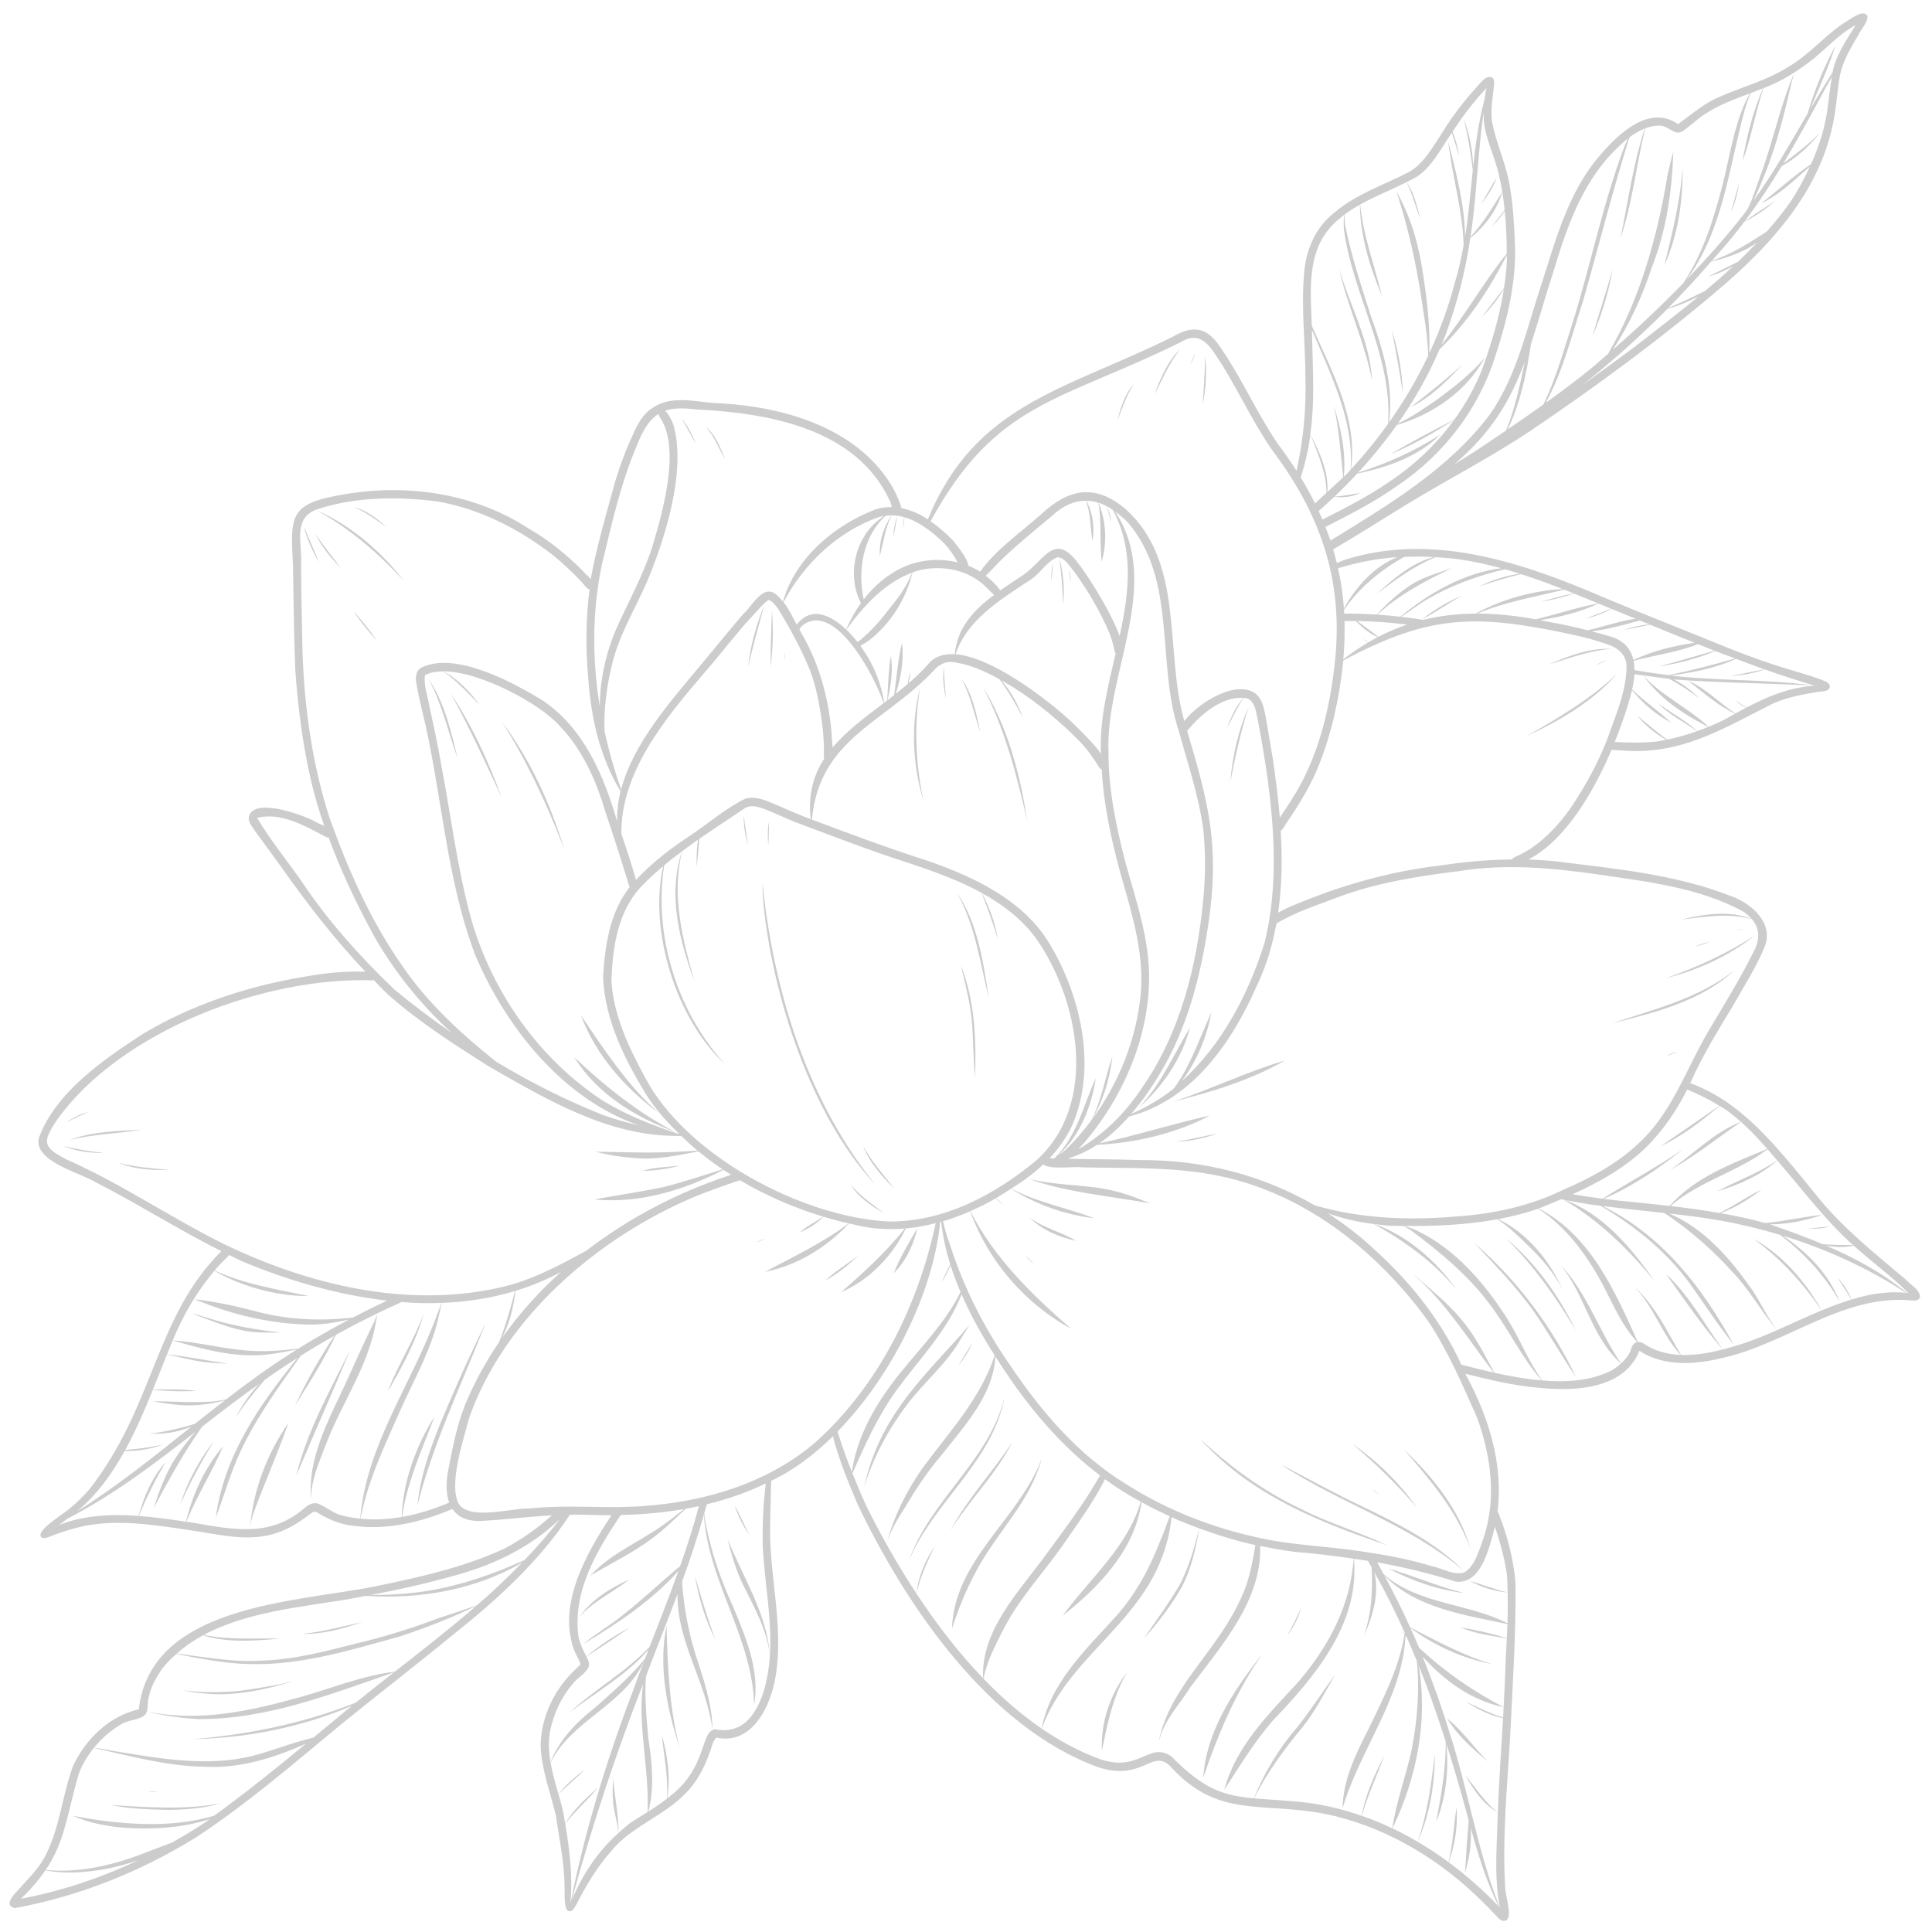 <?xml version="1.0" encoding="UTF-8"?> <!-- Creator: CorelDRAW 2019 (64-Bit) --> <svg xmlns="http://www.w3.org/2000/svg" xmlns:xlink="http://www.w3.org/1999/xlink" xmlns:xodm="http://www.corel.com/coreldraw/odm/2003" xml:space="preserve" width="176.389mm" height="176.389mm" style="shape-rendering:geometricPrecision; text-rendering:geometricPrecision; image-rendering:optimizeQuality; fill-rule:evenodd; clip-rule:evenodd" viewBox="0 0 17638880 17638880"> <defs> <style type="text/css"> <![CDATA[ .fil0 {fill:#CCCCCC;fill-rule:nonzero} ]]> </style> </defs> <g id="Слой_x0020_1">  <g id="_3163556114480"> <path class="fil0" d="M12000390 13439200c-210,130 -420,290 -680,410 3490,3700 6970,7430 10410,11170 -3230,-3870 -6460,-7720 -9730,-11580z"></path> <path class="fil0" d="M4035990 11730400c-170,0 -350,0 -520,0 -160,180 -360,380 -580,550 420,-170 750,-290 1180,-450 -50,-50 -50,-50 -80,-100z"></path> <path class="fil0" d="M17410800 11804450c-219940,-180430 -474250,-318820 -739920,-432880 33780,5710 67750,10570 101650,12830 49920,2220 103330,-1760 152230,-11410 163020,147870 342820,276320 498580,432420 -4150,-580 -8340,-500 -12540,-960zm-506680 59820c-26470,-68840 -76180,-147500 -128190,-199220 42110,66610 87880,130750 126100,199890 -90030,27520 -180100,61250 -269570,98490 -147160,-259290 -357080,-509130 -623630,-652820 245870,177240 451720,404150 622920,653170 -137890,57340 -274440,121610 -407800,180330 -84790,-110410 -146410,-248170 -225770,-365800 -196840,-282190 -437040,-564100 -759810,-699010 160460,17710 320760,37290 479910,66490 179340,31710 357420,75260 533070,128000 218430,165740 407290,369400 543790,608340 -96910,-248500 -296830,-453310 -518370,-600460 396880,121560 778750,295920 1124380,521930 -163480,-17740 -330190,9910 -497030,60670zm-1006870 407490c-54080,17130 -110500,33320 -167680,48250 -168130,-229470 -306740,-493160 -519970,-690030 164490,231310 330940,473650 518920,690330 -125050,32470 -254810,55080 -381320,50160 -125610,-212260 -237530,-454680 -425120,-620810 180640,182940 251020,435900 421210,620810 -120060,-5240 -236720,-34930 -341890,-106710 -19170,-10620 -34860,-13220 -48820,-12130 -206780,-460230 -429780,-971010 -902390,-1217470 -550,-290 -1090,-580 -1640,-880 67960,-27140 136050,-55080 203840,-83900 8300,1590 16780,2820 25130,4410 321160,187810 594170,456000 828800,742680 -207150,-297600 -467530,-610290 -817400,-740670 78660,15020 157280,30040 236520,41820 29030,4250 58270,7090 87340,10910 8140,4910 16320,9900 24450,14850 298770,179080 572880,401840 781650,683150 137400,188860 261810,387000 409020,568600 -281700,-513760 -642800,-986500 -1180510,-1256030 -5030,-2510 -10410,-5530 -15570,-8220 186720,24000 374200,43080 561590,63260 12040,7090 24250,14260 35100,21810 213240,147550 411290,319580 584830,513050 155800,160840 267390,363960 410030,535370 -111340,49040 -220460,94220 -326120,127390zm-1009910 59030c-19420,45560 -50550,83910 -86880,117050 -198930,-285140 -309540,-646580 -554570,-899630 228290,272930 280010,658790 553910,900210 -26350,23950 -55050,45470 -85500,63430 -186800,94380 -407670,110740 -635410,91440 -126990,-178070 -207530,-391260 -325960,-576930 -208160,-322470 -474370,-630710 -827550,-796080 -33260,-14980 -67910,-26260 -102560,-37330 283150,2420 569840,-9740 848480,-61340 100670,65610 187380,151110 273970,234170 126610,122410 245070,255010 323140,414250 -114440,-265210 -324100,-522610 -589730,-649710 122330,-22950 243180,-52910 361270,-93550 1180,-510 2350,-1010 3520,-1430 247510,159370 431120,406330 572200,661300 101900,188730 183580,396010 331700,556590 -30750,5740 -49920,35610 -60030,77560zm-1244070 202040c-90480,-165410 -176940,-343120 -303040,-487960 -122840,-149730 -275070,-268490 -419170,-396940 -2720,-2930 -15430,-11580 -7380,-4230 289290,255680 491940,583100 723130,887620 -101050,-22790 -199890,-47620 -294730,-71740 -184330,-402760 -462510,-752250 -790600,-1049080 -133940,-126270 -277500,-235940 -427250,-332840 135870,47780 276440,80380 420000,97700 280180,156150 549460,349490 753000,598750 -179840,-257350 -445770,-493280 -748140,-598290 51480,6130 102910,13180 154750,15620 37380,790 74880,1040 112390,1430 20680,13080 46150,25870 66910,41020 261220,195230 513300,402340 711800,665450 172880,225220 293530,488130 479530,703670 -143300,-12420 -288860,-38220 -431200,-70180zm-158060 409010c128650,352790 180080,744450 57670,1106260 -40640,105200 -70130,240710 -171230,306280 -97660,33890 -199100,-36380 -295620,-54070 -177620,-54750 -360020,-93090 -543720,-120110 -307070,-54910 -619730,-63940 -926800,-117510 -471640,-88670 -930610,-259750 -1335860,-520300 -426200,-262810 -759200,-651530 -1037290,-1062970 -240200,-344160 -432130,-716130 -559610,-1117590 -26430,-67330 -46310,-139820 -63170,-211800 84440,-24790 167040,-55920 247960,-91410 1670,4490 3780,9070 4820,13220 165120,447260 498070,831980 916830,1059740 -353900,-307500 -705180,-648420 -919300,-1074010 78860,-34740 155750,-73540 229970,-116490 21220,22320 47440,43200 72110,60870 -19260,-20890 -45430,-41450 -69810,-62220 47240,-27390 93140,-56340 138030,-86460 370,170 750,340 1080,550 191510,121230 407250,204640 630050,248720 40940,6920 86540,16690 125730,18830 -235230,-90270 -487000,-137970 -713160,-248210 -13840,-5780 -29360,-15690 -42990,-20390 14970,-9990 30660,-19170 45310,-29450 90010,-55500 172780,-120980 248830,-192930 37970,33940 147880,30920 238250,27150 48360,-1970 90810,-3950 112750,0 395590,9810 794410,-6090 1186050,65060 809850,143380 1498250,680050 1973450,1334850 184710,274470 315130,583180 449670,884390zm272840 1433550c4440,54360 5160,108860 6420,163280 -112170,-25890 -228210,-71280 -341850,-104550 101140,59280 222790,93300 341890,105170 2220,93590 1880,187220 -1640,280890 -357700,-184280 -820370,-172030 -1131470,-449740 -19550,-35480 -37880,-71690 -58060,-106760 241930,43960 481290,101520 716880,176230 9150,1090 18040,1590 26730,1590 215660,0 282240,-322880 331780,-501420 48790,141830 87260,287520 109320,435310zm-1050 580170c-133860,-40490 -282070,-76100 -419750,-96200 133140,57190 278420,74050 419580,99310 -6120,121690 -13010,243390 -16480,364820 -3020,87390 -7760,174770 -12510,262110 -276910,-142870 -541110,-325950 -771500,-542190 -25250,-60710 -52440,-120320 -79320,-180260 218380,160710 477220,279420 746200,329810 -258740,-76150 -505700,-211220 -748560,-334890 -72360,-161260 -151220,-319240 -235960,-474120 287230,298050 732100,360140 1124010,443620 -1640,42660 -3620,85330 -5710,127990zm-33810 724480c-117790,-33610 -228420,-94520 -340760,-142980 102020,63730 217920,125150 340300,149980 -16780,286350 -37090,572540 -47530,859050 -101400,-70230 -212390,-234700 -299150,-341810 71320,126960 164150,269990 299150,342220 -1980,53990 -4910,107990 -5960,161990 -8680,236910 -22440,473950 25540,708070 -880,-970 -1880,-1810 -2760,-2740 -205050,-516690 -288280,-1080750 -463130,-1610240 -69260,-229260 -151020,-455990 -241000,-679670 199550,220410 442740,400120 739920,462420 -1730,31200 -2820,62440 -4620,93710zm-496220 1322660c56750,-158730 84390,-335680 70850,-501620 -25460,166160 -34110,337400 -72710,500300 -160960,-119180 -332360,-223010 -512370,-308590 219860,-455990 327000,-981660 239160,-1486590 24870,62610 50500,124930 73780,187860 60790,165370 118590,334460 173090,504800 3520,246270 -41450,493110 -86760,734120 91380,-218940 115540,-473950 93730,-710650 50040,157540 97700,315980 141280,473790 21230,73830 41240,148200 61460,222490 -1550,52120 -8980,105400 -11700,155440 -10660,107520 -11040,215200 -22610,323140 40260,-120200 62200,-268580 54240,-407100 66940,244580 141320,486850 254010,714290 -139070,-146160 -292230,-280590 -455450,-401680zm-394710 -2079110c0,-370 0,-710 30,-1080 300,630 550,1290 850,1960 -300,-290 -600,-540 -880,-880zm-397560 1655010c50380,-189820 139350,-367320 203710,-552650 -84990,171960 -174090,357720 -205600,551980 -196450,-67870 -400040,-115150 -610210,-130930 -147150,-13170 -267050,-18910 -372550,-28550 117630,-236350 279470,-455380 449740,-659380 113310,-145990 199100,-310800 290040,-471100 -113220,154760 -221790,325410 -343610,477990 -168550,193620 -301280,414740 -398610,652270 -280140,-25800 -456370,-80620 -752880,-382740 -104870,-71460 -177820,-31130 -272030,9060 -89150,37940 -197470,76000 -370000,19440 -190170,-68030 -370600,-164770 -541710,-281760 262400,-722180 1049680,-1006590 1177420,-1869080 3300,-20480 4810,-41190 7200,-61800 81980,37420 165630,70180 250240,101230 -1770,6170 -2100,15270 -4440,21690 -37010,161710 -86430,321540 -158320,471300 -99340,179590 -225400,340940 -338090,513730 127040,-144560 252720,-305610 348570,-477020 81420,-162060 126020,-342820 152400,-521600 340,-2560 630,-5130 850,-7720 168130,61620 339250,115240 514430,153240 -20130,124760 -43380,248970 -83820,368860 -57510,162220 -149430,319530 -247410,462920 -204340,298730 -472280,581550 -547160,946010 -380,1480 1340,4380 2010,4380 250,0 380,-380 250,-1270 -170,0 -290,-160 -460,-350 0,-70 0,-110 0,-150 0,-170 -170,-340 -170,-340 42920,-179910 183990,-322470 280860,-479280 286340,-383250 655260,-791290 639690,-1293190 105500,21690 211520,41030 318060,54910 179630,13730 358010,35620 535620,61920 -1920,25540 -3270,52190 -7670,76640 -43540,397310 -248050,761490 -507310,1059230 -268100,289250 -560910,580850 -666580,973700 137640,-210800 273220,-434470 440100,-628110 381160,-397480 791180,-878420 745280,-1465480 -80,-5110 130,-10270 130,-15400 42200,6310 84440,12090 126480,19190 11700,20000 22700,40430 34180,60570 10110,210750 -710,430320 -74290,627650 83190,-173540 147880,-391350 97710,-586290 101350,180470 194100,365630 278590,554490 -430,2900 -880,5790 -1350,8690 -7550,-8230 -15060,-16870 -23360,-24460 -550,-330 -1230,340 -720,800 3770,3950 7220,8380 10660,12630 4070,5570 8510,10940 12630,16530 -47830,301660 -191170,579820 -322940,852700 -117460,231940 -239450,469900 -242670,735930 154580,-531360 550040,-1011620 574450,-1577060 3660,4910 7520,9740 11120,14600 31800,72190 62880,144600 92460,217630 27260,268650 3820,540990 -46350,805620 -52060,242460 -141380,475660 -177960,721690 -90230,-42830 -182350,-80880 -276610,-113510zm-3454920 -1252070c28410,-154590 104830,-299990 176610,-441310 145990,-291190 374450,-528320 558940,-795080 129460,-188110 269580,-378690 372820,-584880 103690,75600 212640,144230 326830,204930 -118890,411780 -465060,702120 -711980,1039440 331860,-259630 655720,-600480 719610,-1035030 3060,1590 5910,3520 8930,5110 80260,45850 163980,84660 247680,123420 -29330,79380 -58440,161050 -92040,238660 -97240,247760 -224060,482500 -404570,681180 -273930,302760 -592660,601100 -672870,1018330 -188660,-129080 -365220,-283820 -529960,-454770zm-1063100 -1562510c-47780,-101950 -91440,-206900 -133690,-312410 112680,-260590 235890,-528270 404020,-761890 207530,-282700 463590,-542330 592160,-872010 84070,193340 188150,378890 302040,556880 -126470,389300 -411190,695020 -651140,1018630 -146410,205340 -262400,436620 -330690,679710 38590,-116120 110660,-227320 177490,-333160 93340,-159330 197120,-312110 317390,-452770 210550,-269820 473790,-545900 493540,-901880 43460,67620 87670,134530 132950,199970 228280,333040 500580,641630 822340,885820 -146740,260420 -332160,501250 -507340,741460 -240890,328720 -580130,675950 -560330,1109670 -443570,-461700 -799530,-1040570 -1058740,-1558020zm-270320 -693780c497360,-509400 873400,-1269230 937460,-1913620 3020,-800 6040,-1430 9020,-2270 130,1050 210,2060 290,3150 15020,131800 43370,260340 82050,385600 -27980,55830 -55910,113430 -81050,169990 31880,-49090 59490,-105220 83690,-162310 25970,83150 57600,164440 91760,244820 -134210,275400 -358810,500420 -549810,738270 -212130,262610 -393950,565910 -442570,904150 -48110,-121070 -91580,-243770 -130840,-367780zm-200560 97070c-527190,450640 -1241470,603030 -1921520,591880 -229880,-3440 -460280,-10650 -689530,12460 -51130,-1140 -121950,9020 -198470,19170 -173370,22770 -376700,45720 -448310,-60290 -95230,-179580 43910,-587960 96020,-787390 323650,-916030 1173130,-1643430 2052230,-2014560 137430,-56850 277960,-105710 418840,-153330 241450,142630 501380,254170 761170,332750 -69550,47310 -149260,85030 -213270,142290 74960,-28400 161340,-86500 215540,-141580 77390,23320 153960,43630 230470,60710 -232860,174420 -505920,304920 -766300,442570 297390,-58070 561040,-222300 769150,-441960 57600,12760 115570,27190 172080,36300 112520,16940 225570,18700 337740,9520 -170520,213020 -374830,401630 -581710,580630 257020,-108780 470370,-332620 590270,-580930 91990,-8050 182900,-25590 272850,-48490 -162610,753630 -519610,1479500 -1097250,2000250zm-477770 2288780c-72950,209900 -194190,379190 -441140,332010 -66670,11450 -80630,91910 -102910,144500 -32930,99640 -68670,191100 -128950,279750 -55250,83310 -126560,148150 -203300,207010 31600,-187380 4200,-397730 -49240,-577020 19390,191990 60360,386440 46310,579410 -54450,41490 -110960,80710 -169730,117510 58270,-217190 33810,-449070 0,-670500 -16030,-186160 -35910,-376580 -21390,-564090 93880,-250060 193390,-499330 287650,-750400 -3230,443950 256480,783320 319660,1234120 -290,210 -340,670 170,910 40,60 120,110 200,110 -3650,-242110 -88390,-476400 -161960,-705230 -61920,-209000 -102870,-426670 -115780,-645480 74460,-203080 141710,-408350 200260,-616000 710,20560 890,41110 2730,61590 58270,584780 440810,1090440 454570,1682890 54870,-308240 -73710,-615150 -191210,-896670 -109740,-237820 -195830,-485060 -247290,-742310 -8100,-36410 -12420,-75590 -16740,-112500 7680,-27350 16520,-54370 23830,-81850 184490,-44970 364750,-106840 537880,-189990 -23790,189030 -32270,380320 -28070,570810 21660,445560 141930,902270 4450,1341420zm-1056430 1088040c-50760,31650 -102010,62950 -152280,95540 -40850,28740 -76800,63230 -113970,96330 5920,-163610 -37380,-335520 -46270,-501250 -7590,76640 -8570,163640 960,243180 10070,86660 41950,171730 44220,259040 -187390,166990 -329400,382200 -425340,613670 181140,-664940 399590,-1329090 651910,-1975090 -51680,384690 59820,779830 40770,1168580zm-704000 830690c22610,-242390 -6540,-485670 -47440,-725490 90520,-115190 208020,-216920 302540,-331830 -108690,94280 -224180,202780 -303090,328730 -5790,-33820 -11070,-67790 -17240,-101400 -12370,-54700 -27650,-109500 -43290,-164350 76840,-74050 164900,-148980 242380,-226120 -85910,63340 -174420,139010 -242560,225440 -27180,-95310 -55450,-191160 -72310,-288030 189740,-384760 678960,-529450 855440,-930270 -39680,103350 -78860,206800 -116240,310540 -233540,616540 -427260,1252370 -556760,1899750 -420,1020 -1010,1920 -1430,3030zm-186630 -1563650c31120,-160760 101600,-312990 208410,-438670 38500,-51650 112580,-88970 143080,-149420 12930,-32610 -1340,-67040 -16910,-96180 -250,-560 -450,-1080 -710,-1560 129130,-87940 274320,-177670 398910,-270630 -140150,78700 -278180,163690 -399110,270200 -30590,-57940 -59030,-117920 -73120,-182570 -54700,-407070 158270,-772210 385850,-1110740 193600,-4370 386690,-20850 576730,-53910 -89520,70520 -184410,147620 -281860,206690 -195860,125180 -412790,225600 -571690,400150 187630,-110960 394330,-210630 571390,-344940 106940,-79330 201320,-174940 298900,-265180 40010,-7170 80040,-14670 119770,-23360 -48920,184500 -107220,366520 -171000,547030 -175050,146060 -340670,303390 -519670,444550 -117170,95640 -249850,171480 -366220,268220 310060,-186300 627360,-395710 870870,-669690 -83430,232940 -174500,463670 -264150,694400 -216340,229580 -497730,385890 -729560,599250 238080,-184660 519940,-342650 719830,-573880 -10700,27650 -21220,55250 -31880,82910 -133490,163300 -298730,307280 -458400,448350 -169010,131300 -325900,294370 -404350,496440 -15680,-91460 -21010,-183780 -5110,-277460zm-232450 -1567590c-8520,3820 -17070,7890 -25250,11070 -324690,144620 -667340,256740 -1022910,290850 -118000,12290 -237190,16190 -355950,15860 238450,-44640 475800,-96240 710050,-161680 377210,-95520 735760,-258580 1017750,-532090 -100050,133020 -209880,256470 -323690,375990zm-434390 412750c-113020,38970 -232530,79500 -347980,116750 -248090,93000 -500410,172880 -758530,232690 -284970,73250 -569650,147880 -866050,155680 -257040,17330 -515790,-35110 -768350,-63970 73770,-65320 154380,-121030 240800,-167890 98990,34270 214980,45520 320830,49880 127140,2020 254360,-7970 380960,-19010 -226940,-7120 -468300,15240 -694480,-34600 391840,-209830 891020,-254590 1314300,-324780 55340,-8970 110120,-21390 165280,-31410 1220,120 2560,160 3740,330 488920,32710 995050,-55330 1421340,-302670 -131050,135870 -268810,265080 -411860,389000zm-749890 605960c-292820,34620 -572920,150700 -857250,230320 -450720,125720 -918920,231400 -1386970,135960 100230,30600 307770,59260 447030,66080 621000,6160 1210930,-226160 1789550,-426390 -117210,91540 -233580,183650 -348400,276980 -5610,2030 -11270,3950 -16900,6000 -468540,185010 -969970,285850 -1467600,326760 493430,-9660 993560,-109830 1448250,-303590 -12360,10150 -25120,19960 -37450,30210 -103830,85780 -207400,171990 -311220,257930 -15870,4460 -31850,9190 -47370,13130 -172710,42880 -336930,111590 -509290,154930 -404660,100690 -825500,28410 -1230030,-37960 -71320,-10480 -148730,-29580 -219330,-34870 70810,-87300 156740,-162590 253520,-217670 66350,-41290 158120,-32760 215820,-85720 31120,-44080 16690,-100280 29800,-150590 20340,-103240 69500,-193340 132550,-279550 37180,-45190 78020,-85420 120480,-123340 219860,41910 441310,87510 666280,91840l-1970 -180c469390,14440 925000,-127190 1372860,-250680 238820,-78990 474540,-170030 701020,-279980 -240490,207940 -492270,404350 -743380,600380zm-1649240 1315000c-405300,121880 -881320,78380 -1288690,1350 139360,62810 301370,93310 455710,107850 253660,18290 551390,4200 792510,-79200 -14890,10740 -29280,22110 -44240,32760 -97420,64620 -197950,124770 -299930,182450 -101120,38300 -202570,75710 -303320,114990 -268230,99410 -562070,163520 -849800,134650 175860,-259880 191470,-492330 299910,-871720 31310,-87700 80330,-168640 139350,-241600 332790,72640 666410,166800 1010130,171050 324350,18450 632460,-80510 926120,-209470 -273760,225950 -550570,448200 -837750,656890zm-1762710 757570c95800,-92860 166440,-177260 222210,-259060 53190,10390 110740,17100 164800,19170 232820,7100 463430,-35410 682990,-111440 -340200,161130 -699660,282010 -1070000,351330zm3908420 -3615730c-140280,58980 -284760,104200 -429990,129960 45440,-318490 184160,-619150 297510,-918780 -171490,273210 -288150,593120 -301530,919530 -125480,21940 -251200,28280 -375160,15310 68250,-361860 238700,-704290 386810,-1041650 122840,-265800 267740,-525270 329360,-814250 9010,-37840 17190,-75770 23660,-114060 227200,-8230 453260,-42710 670190,-108150 -39690,157730 -85570,315580 -145350,467490 -124980,183400 -232450,378800 -316480,586710 -67030,175480 -105550,363630 -140910,548120 -25710,117160 -31880,236850 1890,329770zm-987670 114390c-78480,-21770 -142720,-83350 -220240,-108770 -40480,-6220 -77650,14260 -108140,39010 -160630,142000 -327280,190910 -502280,196920 5140,-100140 53290,-198350 87320,-293910 89340,-225100 182640,-448440 264820,-676270 -197300,279600 -328230,626850 -352590,970180 -160570,5440 -328070,-25010 -505050,-56010 -24740,-3690 -49840,-7420 -74770,-11120 94280,-236010 234970,-454310 334910,-689650 -166430,194350 -279470,438330 -338710,689070 -141660,-21190 -285620,-41440 -429850,-52440 66800,-165610 151130,-334800 244190,-491480 -124360,137130 -198530,312810 -247280,491280 -247730,-18590 -495370,-8020 -729940,83850 28140,-17320 51250,-39100 77620,-57980 419890,-213900 796250,-501550 1170150,-792770 -59740,70180 -117420,142510 -167700,218180 -98640,146460 -159090,313120 -214350,479610 135890,-251820 275860,-510610 444930,-746700 170840,-132980 342600,-264250 518280,-388670 -84400,91380 -157820,196330 -211130,306910 74690,-120060 168720,-233450 263030,-344080 10820,-7500 21340,-15600 32190,-23070 87530,-61870 177180,-120650 267540,-178240 -348330,429530 -672620,896260 -745290,1456960 75700,-198960 135440,-414470 228420,-609900 145750,-310190 348890,-587770 546730,-866900 100390,-63220 202530,-123540 305990,-181640 -133610,204160 -255230,414750 -357590,636670 128290,-206070 267310,-422860 372060,-645240 195860,-109360 397310,-208700 602100,-300690 26440,2090 52780,5240 79290,6790 93670,5420 187820,5160 281860,1810 -12240,34560 -25170,74000 -40020,109060 -225440,620530 -646370,1189290 -700600,1860610 -59150,-6330 -117960,-15510 -175900,-31380zm-1974390 -587130c6770,170 13860,210 20060,550 109480,1800 218750,-19040 321680,-55550 -7640,-1540 -21790,4660 -31940,5590 -100440,20470 -202160,33560 -304560,40180 95380,-175130 176260,-360890 251190,-547950 49170,5960 106600,6880 157260,10200 81100,4240 162520,3270 243670,-680 -128660,-18450 -267510,-13370 -399870,-12200 42980,-107430 85130,-213860 127650,-318830 138630,24680 274610,67710 416330,74270 45200,2220 96060,8000 138460,7040 -183670,-25080 -372290,-66540 -554090,-83020 16720,-41240 33190,-83060 50350,-123420 520,-1340 1260,-2550 1790,-3930 235580,66020 473350,134900 720240,135400 139840,1930 277160,-27180 413990,-53730 -94460,59360 -187680,120810 -279300,184700 -125520,87130 -247660,179040 -368840,272420 -44170,8060 -89390,16280 -133400,19050 -176820,11580 -354240,-2940 -531270,-3400 75630,16110 161010,27860 240900,34400 138700,12170 277870,-7250 412580,-41450 -91200,70440 -181950,141460 -272090,213360 -140970,44680 -342040,86920 -417600,88680 130540,8140 266070,-11900 385840,-63470 -339620,271000 -677640,544090 -1045060,774740 182450,-153120 321250,-343950 436030,-552950zm818380 -1644090c214970,123570 472090,202530 722200,224880 44600,3070 94900,7340 136850,5030 -287950,-60190 -588860,-108930 -856710,-232730 41870,-49630 87530,-95730 133650,-141370 37440,17960 73720,38040 111690,54950 423810,177830 872170,308550 1329630,361320 -105330,49120 -209450,100590 -312430,154370 -297940,35040 -607400,20650 -900500,-60270 -178940,-46780 -360520,-85550 -544360,-106690 40280,17830 89880,34780 133550,52600 285790,104590 588830,171200 893560,178290 129330,5130 256740,-18570 382630,-45140 -157690,83440 -313200,170870 -464430,265550 -150430,16610 -306850,30450 -459730,17830 -227640,-16320 -459920,-79790 -685730,-92830 93270,-229810 221000,-446390 380130,-635790zm3164110 10400c-203500,183020 -386560,386810 -542490,609910 74410,-132100 109060,-290720 128530,-437410 143050,-43550 281740,-100720 413960,-172500zm-4512990 -1026730c-218480,-112340 -224020,-157480 -89140,-359260 582280,-818530 1902560,-1311980 2887310,-1276320 2510,30 3650,-1890 5910,-2270 43160,43540 84480,88800 129370,130800 281400,249810 601020,453860 917820,655300 530250,303300 1091920,638690 1721460,636300 12830,-90 25550,330 38940,880 47640,45640 96050,90350 147830,132930 -45390,3270 -92120,7350 -136430,8480 -264570,17240 -526550,6290 -791970,2100 114020,31460 241180,49960 361990,58180 194770,17790 386350,-24960 575970,-61290 70650,57690 143770,112800 220650,164400 -174880,54450 -349100,112270 -526510,158200 -211260,46270 -434900,76590 -645480,115990 413030,40480 815090,-83780 1179300,-269580 22900,15280 46730,29410 70100,44140 -15320,5370 -30590,10740 -45860,16150 -453100,152150 -892030,381320 -1276610,677530 -258170,141170 -518550,280060 -808010,340930 -843820,182780 -1730850,-30570 -2495910,-399490 -487350,-240670 -941640,-554200 -1440730,-774100zm2195380 -2466320c-147150,-220950 -320460,-424830 -456340,-652490 216310,-55500 441820,74930 629770,174970 7050,4030 14970,3610 22690,3100 113640,308000 254800,606300 411610,894090 187930,331780 430740,632850 712150,890130 -179760,-124840 -354560,-256350 -522030,-395120 -292770,-279820 -566570,-580760 -797850,-914680zm-41700 -2159090c-4980,-270610 -11740,-541180 -13410,-811850 12160,-191250 -82780,-428050 159900,-503150 344870,-110620 720360,-112880 1079460,-68370 389380,66530 749270,249890 1061330,491560 88060,72070 179850,157410 258880,242560 21010,16910 43750,64940 74460,69800 -33820,263160 -36330,530130 -13090,794160 24500,367400 103490,732320 296460,1048910 -22270,89700 -33100,181390 -31790,274780 -120570,-419460 -304150,-849990 -678330,-1103030 -270380,-166000 -808510,-458600 -1116920,-296930 -40360,30500 -47160,82900 -38650,129630 12000,83530 32350,165790 50980,248010 184830,745740 215030,1531250 491400,2252630 284800,663140 802500,1308000 1495340,1546860 -111540,-26850 -222280,-56680 -330480,-95190 -336770,-134150 -663390,-298680 -976120,-486650 -316560,-252750 -619650,-528870 -850750,-865260 -292100,-412170 -498790,-880410 -669110,-1354530 -158860,-487830 -231140,-1001350 -249560,-1513940zm2736530 -819950c87800,-359160 167460,-724430 313110,-1065600 58060,-148220 115950,-243110 200100,-295500 3610,11990 7970,23780 15390,34150 191000,285040 20780,870070 -73530,1184460 -87760,272580 -232110,522480 -344960,785090 -84230,212390 -132810,442610 -131840,671650 -70780,-434770 -72150,-881160 21730,-1314250zm860260 -1402050c652030,31000 1453860,170620 1761740,826250 9810,14430 15600,39430 21720,64990 -49290,-720 -99090,3900 -149380,21050 -377430,146530 -730760,442660 -844160,841100 -17620,-21850 -36360,-42880 -58730,-61000 -122330,-107940 -223080,104920 -304470,175510 -134200,154810 -260760,314470 -392810,471100 -274150,329360 -610640,708750 -721680,1129460 -61200,-173420 -112000,-351410 -151480,-532380 -8520,-203500 20690,-411320 68590,-610070 63850,-264500 206940,-499250 316430,-746590 167000,-396430 365550,-1021190 242890,-1443030 -17830,-43590 -39470,-91880 -75010,-124260 73330,-25470 164790,-28270 286350,-12130zm1897360 983390c-8050,30120 -9190,67210 -10240,98960 7130,-29160 7930,-65770 11670,-98620 138470,40270 264740,141450 364750,240120 47780,51690 87290,110210 122030,172250 -158140,-38730 -330190,-27440 -480160,36070 -153830,65870 -279220,172630 -378510,301290 -57560,-261050 -6760,-575720 198800,-761300 920,-720 1930,-1310 2850,-1980 17660,-2390 35150,-3730 52610,-3650 -72160,105760 -116420,240590 -106300,371510 30570,-122030 47650,-256400 107810,-371430 38960,380 77270,6010 114690,16780zm2521450 -1596690c203240,-127490 290870,73700 389410,220400 152830,249400 279690,520770 447020,762440 438970,583860 649850,1179680 575600,1916610 -40410,390340 -126940,781950 -311610,1130850 -57550,107090 -125430,207690 -193180,308500 -15350,-182320 -38590,-363580 -64680,-540870 -22790,-126230 -41240,-253250 -64780,-379340 -15600,-77070 -30320,-164780 -97150,-215130 -172490,-119890 -509360,78230 -645400,254720 -183450,-640570 8130,-1450290 -538890,-1937660 -278010,-234500 -518710,-183660 -771460,52140 -187730,168180 -406030,314500 -553570,521140 -34530,-21310 -70940,-39220 -108700,-54160 -2340,-68170 -115570,-198160 -143000,-234330 -58770,-60530 -127070,-120600 -200990,-171860 598010,-1092300 1170580,-1086340 2281380,-1633450zm1188690 814160c38000,-279720 19670,-556680 13760,-839170 -130,-28940 -1310,-59100 -2270,-88970 169770,407750 385310,822090 353470,1276200 -12460,13380 -24080,27520 -36750,40740 -8300,8050 -17320,15850 -25670,23900 21090,-217670 -24580,-442940 -92170,-649720 49670,210600 62090,436240 86890,654630 -47120,45140 -96160,89570 -144480,134410 12080,-180210 -69640,-364890 -152860,-518960 65930,168840 143580,343820 144460,526760 -34980,32430 -69040,65150 -104530,97200 -39190,-79280 -82350,-158400 -130550,-237560 43970,-138310 77360,-281700 90700,-419460zm206300 -1891350c31250,-32060 65110,-60240 100020,-86760 -6340,43930 -6170,92970 -1940,138190 81880,599170 444930,1155500 402510,1769440 -103910,145320 -216920,284050 -338780,415060 64300,-462330 -175520,-896020 -357620,-1309350 -12680,-322800 -48040,-685290 195810,-926580zm242940 -179430c3140,284350 91690,571400 202200,835360 -67540,-274530 -170780,-552360 -199860,-836740 136090,-75970 283970,-133910 423540,-203660 53900,105000 80540,222030 125260,331950 -26100,-108020 -60320,-244190 -125100,-332030 34310,-17160 68130,-35000 101060,-54120 126310,-88640 200390,-229430 283960,-355110 8720,-14260 19380,-27100 28310,-41190 25180,69590 43880,143750 68180,213730 -12680,-69130 -30170,-154590 -62430,-222040 91620,-142710 194860,-277080 311060,-401470 -6340,31890 -11880,64060 -16410,96370 -53690,203960 -83340,413030 -105500,623910 -3650,-148580 -33640,-305470 -86960,-440460 40060,154540 64440,312270 83810,470800 -20880,203330 -38920,407500 -70550,609070 -3570,-295910 -83440,-592000 -154250,-873650 35060,316310 132510,628120 140990,946720 -20390,115200 -44560,229600 -79660,341900 -57600,223250 -137430,439260 -233960,647330 9270,-231490 -18920,-469470 -53060,-698510 -36040,-257160 -101730,-511240 -225990,-740710 -5530,-11160 -11460,-22780 -17200,-34400 5960,31850 20730,70180 30170,104370 82760,269280 141360,539770 186800,819030 27980,189570 63300,379350 69970,571020 -100600,213480 -220950,417190 -357620,609920 42280,-325740 -52610,-662230 -165410,-967870 -86790,-271840 -177370,-544470 -234250,-824360 -5450,-34610 -6830,-69300 -7430,-104330 44560,-33610 91580,-63560 140330,-90830zm1253670 -333160c19510,71100 34780,143260 46980,215960 -89680,140450 -175140,289080 -290590,409730 5000,-35710 11630,-71110 15530,-106890 44050,-342820 55370,-690000 104840,-1031980 -1180,52240 1340,104470 12160,156100 27020,121960 77140,237310 111080,357080zm68300 382460c-38130,49410 -76730,98450 -116080,147110 42830,-38210 82810,-87380 117210,-138340 13000,128780 17790,258620 18080,388320 -215370,266560 -382710,568630 -597410,834770 14090,-34190 29820,-67620 42700,-102360 102110,-283620 179260,-576430 221960,-875120 134410,-104700 244160,-256180 292480,-418900 9100,54450 15350,109440 21060,164520zm19880 475370c-4440,78990 -13720,157570 -25670,235810 -65450,89980 -138140,176440 -203210,267340 72790,-75850 147880,-163900 202200,-257700 -39430,251200 -113680,497910 -200480,736140 -64690,162640 -150350,315300 -252330,456250 -192840,98160 -392980,202870 -581630,313950 199130,-79540 393570,-193510 578230,-309550 -159490,219230 -359050,409430 -586370,560250 -193180,133640 -403730,241630 -614270,348090 -11080,-26090 -22410,-52220 -34440,-78230 47810,-42250 95220,-85040 141490,-129130 13080,1560 28570,2110 41990,2860 66030,2430 138940,-8980 195660,-38680 -78660,10780 -156230,28570 -235090,33560 71530,-68210 140950,-138720 208360,-211180 272600,-54580 560120,-156050 757920,-355110 -231610,147840 -487050,265130 -750070,346270 126900,-137050 244820,-282080 353050,-433890 331990,-99260 640660,-310180 804810,-617260 -124010,148430 -278250,266810 -433430,382460 -115530,78750 -235160,162770 -362020,221340 149960,-212190 278760,-438340 380820,-677750 253800,-243230 456880,-548540 613940,-860530 0,21570 750,43180 540,64690zm-1493580 3636770c805350,-428980 1222580,-424700 2123250,-229600 91490,20350 186510,46530 279470,79210 96990,26850 185960,97070 183700,206570 -2270,194600 -72910,381560 -140330,563380 -88040,259250 -217920,502020 -370830,728720 -100010,141190 -217140,269890 -362330,368060 -50670,34530 -106130,59690 -162210,87130 -4790,3440 -7650,8310 -10240,13220 -220530,2340 -440940,22020 -659540,55870 -459010,52860 -902550,181520 -1328130,359510 -50630,20050 -99300,44380 -147160,70310 35230,-245620 38760,-496730 23060,-747420 26140,-17620 38600,-54200 58490,-78320 95980,-140610 185120,-286100 256430,-440640 73250,-164530 127160,-336910 170120,-511410 41770,-181820 70720,-356120 86250,-524590zm494330 -943740c-211930,85980 -377680,267670 -488010,469240 -8800,-124920 -27130,-247080 -53770,-367560 176020,-54030 357670,-88640 541780,-101680zm332790 -600c-199810,52060 -370920,198340 -521400,336910 165290,-125430 340810,-256650 537510,-335480 70810,4580 141790,8650 212020,18880 130970,18380 259620,46990 386770,81590 -342350,44050 -654960,224520 -920970,442870 -69420,-7970 -138970,-14220 -208660,-18880 194650,-181510 439390,-309590 679970,-425420 -123550,44260 -261430,80420 -375070,153840 -114560,75550 -218730,168630 -310180,271240 -99470,-6540 -199060,-9810 -298680,-8590 -600,-11370 -760,-22910 -1510,-34240 136330,-201690 333950,-363160 548620,-483600 90520,-4230 180970,-4360 271580,880zm-698170 583870c151730,2420 303460,14050 454350,32790 -88470,29840 -175980,66710 -262690,111560 -60490,-48210 -130160,-94850 -191660,-144350zm97780 196440c-75760,44480 -151020,95230 -225980,152620 10570,-119050 13920,-235080 10650,-348900 35070,-540 70150,-630 105220,-160 55660,60910 122440,114230 198880,146860 -28650,14930 -57140,31090 -85580,47740 -14560,-10570 -30160,-21100 -43420,-31170 9690,11950 24680,22790 40230,33010zm1385310 -628280c-126350,18290 -254720,57430 -368980,116080 121400,-42870 251360,-80790 380150,-112420 127940,41020 254380,87290 379760,136280 -275940,16450 -550000,90580 -794530,224400 -163770,800 -322550,18660 -477640,56930 -67910,-10740 -136000,-20020 -204210,-27900 81420,-48750 158820,-114030 242760,-160930 219150,-128560 459480,-214060 706310,-273010 45650,12840 91160,26140 136380,40570zm491450 179500c-97370,18540 -196790,49760 -294790,71860 98800,-8430 201160,-38800 298820,-70210 73790,29650 147240,59730 220490,89890 -189950,36160 -379310,97870 -568930,145480 -185250,-33690 -363080,-52270 -535410,-52470 250700,-106600 527190,-152200 792940,-218780 29030,11380 57970,22650 86880,34230zm299570 122380c14550,5870 29020,11950 43540,17910 -74590,28990 -153080,60740 -229000,87670 78450,-14520 159100,-47740 233100,-86000 72920,29660 145780,59740 218650,89780 -146910,20090 -291340,72740 -437660,104950 -112390,-28610 -225820,-53270 -340130,-73450 -32090,-6840 -63680,-12790 -95310,-18830 183950,-28110 366270,-72490 534820,-151650 23990,9900 48040,19760 71990,29620zm390800 160490c-77810,5500 -159450,27690 -234540,50140 78990,-11330 161260,-31470 242050,-47030 135530,55920 271450,110830 407450,165540 -193250,27220 -383240,73280 -559650,156930 -23400,-104240 -90700,-188650 -240950,-222970 -45860,-15350 -92920,-25970 -139490,-38550 147950,-18880 294160,-59190 438590,-99590 28860,11920 57720,23620 86540,35530zm596480 240970c-168090,45840 -335050,98580 -504070,141960 170150,-23960 350660,-72120 511080,-139370 59990,23500 120560,45270 180850,68010 -200440,58020 -403140,109950 -607560,152320 -104370,-12840 -208070,-27940 -311230,-46270 -40,-29460 -2720,-57770 -8270,-84990 191970,-51230 400170,-77980 587680,-151820 50470,20220 100940,40310 151520,60160zm453780 169510c-102650,19170 -204510,42170 -306910,62630 99680,-7500 214040,-26250 310430,-61490 152070,53360 305100,103940 460110,149050 -407840,-58530 -823230,-43680 -1233330,-83990 -28270,-2850 -56210,-7050 -84360,-10400 202580,-24960 411570,-67960 597620,-151140 85370,32160 170440,65100 256440,95340zm-163320 349370c-32760,-21860 -67860,-44260 -100630,-65650 26100,26120 61630,48240 97190,67410 -32290,16990 -64420,34440 -96350,52090 -142670,-91650 -272880,-231940 -431120,-298380 138010,106760 268230,225780 427850,300140 -32860,18170 -65530,36590 -98080,54920 -47330,23080 -95310,44840 -143930,65190 -182240,-171370 -428820,-283330 -597380,-469960 78080,11530 156190,22440 234630,30830 98130,50840 190250,112720 277960,179720 -65820,-65790 -147450,-132450 -235840,-174190 5290,550 10450,1560 15730,2110 404620,29650 812280,33720 1216890,51930 20300,290 40860,3980 59480,4740 -225430,11200 -430070,96360 -626400,199100zm-447270 214400c-107170,-93220 -239650,-168930 -357750,-251870 101570,100720 235680,171790 356210,252450 -89980,32640 -181990,58700 -275950,77370 -91080,-68050 -182820,-143390 -269700,-217980 67200,88900 162560,160790 260770,219650 -27730,5330 -55170,11920 -83230,15770 -127780,12800 -256530,11960 -385150,4200 49970,-124090 91460,-242930 122870,-346380 13100,-41330 24580,-84240 34610,-127410 97500,122500 221200,225450 359560,299020 -110580,-103520 -250070,-197750 -358220,-305180 10620,-46690 18540,-93340 21390,-138730 26390,4190 52990,6500 79330,10450 149430,210670 367060,354980 594570,471260 -32640,13600 -66080,25260 -99310,37380zm-9614200 3150350c-145740,-268220 -279690,-554070 -300660,-865640 10020,-311380 57220,-652060 290210,-883380 57180,-59510 119020,-113850 181810,-167170 -133570,594060 122910,1400550 561580,1803940 -433040,-478900 -652020,-1171000 -551850,-1812870 52440,-44090 107060,-85610 162180,-126640 -130460,386350 -25250,811310 113260,1184080 -107680,-380570 -213560,-789630 -111040,-1185770 47960,-35610 95570,-71510 144780,-105580 -13810,81000 -14520,167300 -12090,248420 9860,-82550 14860,-170470 24500,-256850 139980,-96400 282990,-188910 422390,-283840 53160,-26600 113730,-6960 166460,11040 94390,34730 184040,80710 277420,117790 281860,105090 562540,213990 847010,311520 287400,94890 592920,189440 862400,337570 54040,135540 106050,280650 149050,423540 -23370,-144320 -75130,-291770 -146610,-422280 190160,104790 362730,235630 495930,415600 394870,563810 569890,1507100 7500,2021070 -379140,316290 -848980,569170 -1356770,562620 -792440,-40560 -1857010,-606630 -2227460,-1327170zm1509480 -3711470c66900,173050 96190,357540 119340,540770 6010,66240 11880,142090 10790,210420 -710,18470 -3440,42880 2690,61470 -97420,149420 -148800,326650 -123670,552510 -107990,-39890 -213450,-86160 -318650,-132640 -86630,-36000 -182160,-80710 -277420,-54570 -185500,90510 -344370,232650 -517330,346420 -167380,110190 -328840,233700 -466190,379980 -5490,5230 -9600,11280 -14900,16650 -39980,-141490 -85950,-281230 -133890,-420300 -8400,-557380 394870,-1048030 747030,-1459350 152960,-174090 291690,-359930 448370,-530330 49550,-48870 91700,-107820 149010,-147750 35190,13460 59440,47200 82810,76180 109610,178080 212060,365890 292010,560540zm745360 -579030c-82810,109560 -169720,214180 -276280,302490 -6710,7680 -20600,15650 -32550,24760 -29740,-37890 -64350,-76940 -102020,-112800 153740,-211060 346210,-427060 600470,-520360 -42710,110540 -112350,213650 -189620,305910zm-69550 884710c-170240,129080 -339580,254810 -466600,405160 -2820,-48120 -9690,-96570 -8610,-118590 -25710,-336320 -118880,-666540 -294310,-955920 -300,-550 -600,-1210 -880,-1760 8630,-12210 15900,-27650 26290,-35320 288080,-230690 649350,431040 744110,706430zm949420 -1043710c16810,16820 37870,37420 58220,56340 -183020,135420 -335390,296130 -359380,541410 -97700,-5790 -182700,18120 -241640,90100 -55330,62880 -116750,120950 -181140,176360 9230,-33560 15320,-68750 17250,-102140 -12420,32420 -17790,71190 -25050,108650 -35150,30030 -71110,59230 -107600,87970 48370,-148430 75760,-308800 56890,-466020 -37210,153910 -49420,318140 -71830,477670 -19880,15530 -39680,31130 -59730,46490 28480,-131640 51980,-268440 29830,-404360 -21860,130970 -25510,271960 -33480,407130 -8810,6700 -17670,13370 -26520,20130 -28690,-169010 -92150,-337990 -191540,-479730 -8130,-12510 -17240,-25640 -26930,-39070 24950,-13120 48790,-29650 72700,-44340 201620,-153660 343690,-379140 403690,-625010 10190,-3680 19840,-8560 30230,-11830 226670,-66530 491080,-16480 656030,160250zm1034020 1505330c-99210,-136630 -301790,-322630 -346050,-359920 -172880,-149100 -650600,-522200 -981330,-547410 102690,-311650 405360,-496440 669310,-671120 100050,-55500 154370,-171820 260140,-214740 71340,4160 109650,83950 153910,131760 125890,175700 236850,361370 321200,561460 22490,52990 37260,119220 51310,177160 670,3430 3940,5240 5530,8220 -69830,298480 -144550,597670 -135240,888340 -40,8810 1170,17490 1220,26250zm934390 692220c20850,208820 20900,421560 40,631680 -56040,604960 -207900,1223640 -560750,1728300 -151640,228670 -345570,422820 -582800,561490 26130,-27470 47530,-51460 59360,-64430 344110,-405520 575170,-929060 589180,-1465050 9650,-373110 -115230,-728350 -213740,-1082980 -86200,-330950 -157310,-668310 -157090,-1011880 -29990,-724930 499950,-1535620 60360,-2200030 40140,29210 79920,62130 118890,102110 444710,523200 258790,1270880 457840,1886570 84230,302800 185960,601740 228710,914220zm368860 -1199760c8690,910 17460,80 26100,1840 79110,26640 83980,121320 101430,191910 29000,146790 53910,305830 78320,455720 74880,521930 111970,1064850 -14550,1581670 -145780,467830 -390430,937370 -757410,1266810 138900,-182570 230980,-408220 271120,-627830 -107310,231230 -189400,488460 -342900,694110 -116860,94430 -248130,170940 -389500,232740 97920,-113950 184660,-238070 258580,-361490 253130,-416010 377720,-901720 447190,-1380370 104410,-709070 -1100,-1106630 -195450,-1756470 5660,-6130 12460,-11170 17490,-17880 112050,-135370 309720,-300490 498580,-280860 -69050,68810 -115370,179180 -152780,273350 50800,-86540 93970,-191830 153780,-273250zm-1436480 -1801340c36660,590 72990,6080 108900,17580 32670,173540 10270,360970 30780,538930 50770,-174390 42000,-368110 -28690,-538380 44140,14380 87640,36440 130590,65350 195910,365140 148330,756310 61630,1152120 -78440,-228090 -318480,-594520 -378720,-665590 -211010,-284790 -303010,-37870 -490320,100470 -72570,49170 -148330,97500 -221320,148520 -1560,-2280 -1850,-5050 -3700,-7100 -36240,-50040 -80830,-90950 -128610,-127280 40270,-37340 77600,-77770 115100,-117790 154640,-151950 325030,-290890 491750,-429830 105000,-97450 207990,-137540 308490,-137080 44010,116160 39050,245730 59660,368490 21600,-119190 3560,-260180 -55540,-368410zm-2058320 934190c-53490,74750 -98580,155960 -135250,240870 -138730,-131220 -318610,-218140 -450790,-43290 -37040,-70480 -71610,-143850 -120320,-206100 182900,-348650 499330,-649630 876250,-778550 14140,-4160 28070,-4990 42120,-7430 -257860,159700 -350570,526680 -212010,794500zm-3814010 623410c338800,-2060 890050,300740 1059830,494250 212020,218730 336940,502270 421640,791350 77480,226360 150390,454530 219440,683450 330,750 1080,750 1430,1460 -180610,228040 -224900,532390 -242730,818280 15440,399920 206680,775360 415220,1108730 79200,117260 176950,225290 282200,328260 -237690,-79070 -471980,-168670 -689670,-300140 -583350,-377850 -1010730,-981630 -1206850,-1647500 -131880,-472160 -189860,-965610 -282200,-1447610 -29230,-172200 -67780,-342900 -104200,-513550 -15190,-92130 -53310,-188400 -40320,-281360 44480,-24960 101270,-35070 164830,-35620 126990,86130 230600,200190 336610,310010 -87430,-119810 -200690,-242000 -335230,-310010zm5583580 4442590c-2690,1380 -5080,3140 -7550,4860 -5160,-250 -10360,-80 -15520,-330 -6970,-340 -14930,-1730 -22950,-3020 80210,-85970 149510,-181820 200910,-290290 242170,-537720 78560,-1222130 -225110,-1703890 -241000,-369620 -664320,-570310 -1068600,-713030 -363660,-116360 -721200,-248800 -1078400,-383700 71730,-751080 668890,-878610 1126940,-1376090 37760,-37420 90910,-67120 147920,-63010 155680,17450 299350,81080 437160,157600 80540,108020 151230,228380 212810,349410 -42460,-120950 -109110,-241170 -196750,-340050 39780,22440 79250,45510 118220,69090 217180,139440 420920,307240 602400,493370 67620,70730 125640,153330 176950,237150 4780,7300 12420,10990 20090,13970 18000,318480 84780,632560 168390,940140 101850,357160 218850,721200 189070,1097400 -36870,419210 -199810,831580 -454610,1170710 108680,-169230 173290,-389170 194860,-588020 -67050,195950 -98930,405990 -196380,589990 -69880,92750 -145310,181140 -228450,261350 -21740,18920 -47830,37450 -73450,55580 199970,-174560 309410,-452020 346830,-708790 -111710,247050 -175300,536330 -374780,729600zm4955260 -2589110c448280,66230 919540,118210 1324360,335840 34770,22370 62290,46620 84320,72240 -197250,-81880 -435780,-46180 -641720,4530 207910,-25590 436200,-62750 643020,-3140 74210,87380 75890,193050 6790,313830 -122870,245740 -268190,478730 -408170,714950 -207910,355780 -336310,760460 -657270,1039140 -193010,176770 -427140,300030 -666460,403680 -308800,150730 -646200,220910 -988090,243530 -429030,35860 -862870,17660 -1278800,-102950 -478610,-277870 -1022660,-416560 -1593350,-413080 -218210,-8310 -436690,-6420 -654920,-11790 2140,-1850 4240,-3990 6420,-5870 90280,-28570 175230,-69350 254130,-121320 353850,-17960 717810,-102900 1031760,-267590 -338910,74250 -670480,182100 -1009820,253580 99220,-68420 188900,-152750 270700,-245030 575470,-147290 941270,-677200 1168690,-1197510 86920,-181140 141830,-370740 177110,-564350 174590,-106560 375080,-167880 566030,-241930 352420,-131880 731480,-190780 1105800,-237260 418700,-67250 842140,-28950 1259470,30500zm1112170 2112630c-175430,122960 -359890,248640 -538930,371730 195870,-93340 375110,-228510 540740,-370630 13090,8100 27100,14550 40010,23070 55050,36920 106100,78740 155470,122410 -248170,96650 -434060,297090 -650220,441900 460,130 1340,-250 1300,-750 229210,-126820 435700,-295460 649980,-440360 85450,75810 163630,159960 239230,246710 -315670,131060 -659150,256990 -891220,520140 -108620,-12200 -217350,-23370 -326090,-34440 -92650,-7850 -184950,-18370 -277110,-30120 261390,-111540 504950,-275520 726950,-454520 -232780,162720 -493080,299350 -735880,453560 -91620,-11790 -183030,-25720 -274240,-40820 239920,-108360 470560,-236810 662230,-419240 158820,-155470 285130,-339050 384630,-536720 101740,41160 199810,90330 293150,148080zm527990 498000c-168520,117750 -366350,185620 -546910,282690 193600,-56240 396050,-145560 548040,-281360 39720,47030 79240,94230 119180,140450 172030,206310 340680,416400 537120,600260 11700,11080 24160,21190 36000,32010 -92380,-250 -184910,-1380 -276830,-8130 -159160,-67080 -321540,-126270 -482300,-181350 164060,-670 328170,-33980 479790,-87080 -175400,17570 -347650,59510 -522830,75040 -134410,-37550 -270570,-65700 -407580,-89690 133690,-50170 264700,-130130 374190,-216590 -132400,64400 -252500,151360 -385060,214710 -147840,-25510 -296470,-46740 -445840,-63650 256430,-224090 611330,-311350 885640,-517830 29150,33520 58690,66530 87390,100520zm-2303350 -7291580c-45310,213530 -89490,427600 -171780,628500 -85040,57680 -170240,114860 -255230,172120 -71310,47200 -144050,91820 -216800,136420 350660,-300020 517790,-595520 643810,-937040zm265880 -838030c114220,-379020 248080,-763910 523400,-1058730 45520,-47150 96190,-97070 151490,-140530 -9610,21010 -18960,42580 -28150,63040 -204380,538050 -313950,1106980 -487840,1655060 -77520,238230 -145020,485190 -256100,710680 -107350,76500 -215450,152010 -324570,226150 115110,-240340 171620,-509900 210800,-774700 67500,-205670 128670,-429270 210970,-680970zm828180 -1290260c-104470,322310 -152530,667680 -220670,1000890 109750,-322640 143600,-670450 225780,-1003140 40860,-15320 83560,-24430 128070,-24430 5630,0 11290,180 16960,460 52940,7220 91570,49970 142370,62430 20470,2940 40980,-3780 58350,-14600 71280,-50800 134030,-113390 208740,-159750 121200,-79410 261570,-130620 400120,-182400 -14550,25050 -28270,52440 -40480,78280 -107770,238950 -143930,501390 -207400,754190 -80380,310800 -178580,626550 -357030,896420 -205900,213270 -421890,416470 -645910,610620 153710,-231640 269740,-489090 357420,-754050 131800,-336310 183660,-694100 195140,-1053520 -19960,66450 -36240,142290 -52420,212670 -94560,566920 -251160,1133880 -543310,1632110 -55580,47740 -109990,97030 -166400,143680 -130260,105550 -265470,205680 -402390,303800 156720,-284880 236760,-618080 339330,-925250 142420,-498730 269030,-1002440 423950,-1497440 43790,-33100 90310,-61710 139780,-80970zm1080160 -367690c-91610,212030 -148500,438720 -187050,666380 79710,-213270 118210,-451710 191840,-668270 14130,-5690 28690,-10900 42620,-16810 146190,-58190 277740,-146210 402130,-241550 133390,-106180 243350,-235970 396880,-316430 -81080,130590 -172200,261050 -208110,412790 -1170,5290 -1460,10700 -2600,16020 -23370,37680 -46350,75300 -69090,113190 -46230,73150 -89850,148000 -133780,222660 77110,-190910 166370,-378300 227660,-575760 -103360,192970 -190240,403520 -252370,616920 -158190,271150 -312560,544880 -496440,799470 44010,-89760 80090,-185070 117380,-274720 102700,-264880 170540,-539610 234170,-815920 5620,-24380 17020,-50600 22270,-72080 -13840,25880 -25920,52610 -36030,80130 -101980,268020 -163950,549030 -261050,818820 -41950,109700 -74850,226480 -126110,332860 -13380,17590 -24790,36460 -38550,53840 -162640,207890 -339000,404470 -521480,595300 329900,-441530 387320,-1024250 529740,-1545850 15360,-53110 32430,-105340 53990,-156230 38470,-14420 76220,-29570 113980,-44760zm593090 154800c-21060,187900 -77480,366980 -154290,537970 -155430,105380 -305900,239660 -453140,357070 172620,-81500 301540,-215580 442690,-334800 -51350,110960 -109400,219230 -177580,321890 -66780,95090 -140180,184360 -216160,271240 -160160,103490 -321550,207240 -502010,267140 19630,-22660 40100,-44510 59480,-67370 84570,-93000 162900,-190450 238060,-290000 100140,-48250 199270,-118600 285350,-190410 -93720,59780 -193470,121070 -284290,189060 122150,-161870 233870,-330980 338820,-504610 135630,-75640 255850,-184540 351000,-307280 -98830,103410 -218350,192790 -335520,281400 138390,-230810 266810,-468300 394840,-705230 15640,-27900 32000,-56790 48250,-85320 -14990,85910 -23370,172960 -35500,259250zm-820450 1428350c-90750,47320 -184380,89400 -274310,138260 76170,-22430 155200,-56070 229040,-96810 -83350,77690 -169230,152910 -256770,226320 -111130,54540 -222720,108230 -335180,154920 135150,-136960 265330,-278880 391600,-424280 113930,-24460 231100,-66450 335430,-120400 29160,-16150 57260,-34350 84690,-53900 -56510,60190 -114730,118800 -174500,175890zm-943880 777510c-158190,117460 -317470,233780 -477770,348640 272770,-215630 532090,-448200 776830,-695570 98290,-27020 194100,-66150 284880,-113810 -191800,158070 -389840,308920 -583940,460740zm2476810 8517350c-288110,-243860 -583570,-477190 -820830,-774450 -384360,-474040 -683290,-847970 -1149310,-1020890 16060,-34310 33440,-67920 47910,-102900 100720,-204170 221700,-406120 341170,-601060 100390,-177790 212650,-351210 290550,-540450 88060,-218890 -124080,-400280 -312820,-464880 -486490,-190960 -1011620,-243100 -1526600,-307240 -105630,-14310 -211510,-21480 -317390,-24880 332660,-172660 590410,-604630 758750,-1001210 31090,2040 62120,4690 93290,5690 44430,3740 88020,5540 130470,5540 475830,0 835560,-226440 1257150,-437660 120620,-50350 248600,-78150 377430,-97990 39300,-13430 139900,2260 134530,-59200 -3320,-18950 -20680,-30950 -36710,-40140 -96690,-41790 -199260,-68970 -299900,-99760 -195650,-56720 -387530,-125560 -576640,-201070 -380150,-154840 -762310,-304630 -1141000,-463080 -734960,-317730 -1562630,-599920 -2360180,-351670 -29320,9100 -57650,22410 -86290,34320 -10080,-41830 -21360,-83400 -33640,-124810 235120,-136800 462660,-284200 696200,-425910 361520,-218600 736760,-413130 1089560,-646120 614020,-415250 1214290,-854550 1776830,-1337820 448660,-386900 866850,-859130 995810,-1453490 36030,-152560 40940,-310220 68790,-464260 26890,-135030 96700,-247240 166510,-367060 25880,-56540 84400,-108810 85360,-172360 -37500,-78200 -171230,39300 -228420,69120 -170570,117180 -301790,276960 -481750,383810 -191580,126980 -420330,185960 -629590,277080 -146820,58350 -264830,163680 -390340,254510 -260210,-184030 -546310,88630 -711340,283000 -291180,334920 -403940,769310 -536830,1182100 -135620,405400 -222380,834100 -473570,1190200 -376890,497190 -924790,822900 -1451600,1146160 -13930,-41570 -29660,-82980 -45890,-124300 224970,-114640 450320,-229130 656510,-376090 421470,-281230 745120,-702020 895380,-1187050 107820,-327580 191420,-669230 178450,-1016660 -7880,-172710 -15550,-346880 -44880,-517660 -30500,-205810 -124710,-394580 -163390,-597910 -19170,-118340 9190,-239280 18660,-358380 500,-18870 -3560,-39180 -20130,-50000 -61800,-23750 -104380,55370 -143890,91790 -115530,127650 -220070,265110 -310180,411780 -85370,127820 -160760,273170 -295620,355430 -227950,119270 -480120,200240 -680220,367530 -185670,139780 -275280,359390 -287440,587010 -24540,305400 13470,613760 13800,920510 8770,285590 -18620,575670 -81000,857410 -53540,-83990 -111090,-168010 -174970,-252580 -186430,-274140 -319540,-580080 -505960,-853930 -126910,-201200 -250280,-234290 -455120,-114530 -981170,485990 -1796170,608320 -2229800,1663780 -75600,-49210 -157360,-85450 -242180,-102360 -16860,-80870 -84190,-199640 -105300,-232320 -325790,-507000 -966940,-689370 -1538510,-723970 -205220,-3100 -439680,-85030 -623550,38850 -114350,69300 -160580,197290 -213180,313320 -68840,155340 -121780,317230 -165540,481410 -67330,247640 -138770,494900 -185460,747600 -1340,7850 -1810,15810 -3100,23660 -23830,-26810 -55420,-52230 -69270,-70940 -147620,-148920 -309960,-282030 -491900,-387030 -494790,-325070 -1110790,-415850 -1688990,-316760 -496810,83010 -494920,181430 -469630,642330 6250,324780 7670,649800 22110,974380 24120,335930 67410,671660 143220,1000080 32300,139440 73920,276150 120220,411320 -34900,-16780 -72030,-30880 -88800,-42830 -109040,-60240 -584220,-232820 -601750,-24080 4310,42700 34980,76520 57690,111460 73470,100380 146550,200650 219580,301320 242840,344040 498700,679720 789030,984620 -188480,-6470 -377550,13040 -562800,47180 -513070,84750 -1020660,253720 -1468260,520270 -362140,236940 -799620,534110 -952080,955830 -40150,210460 375220,310510 520120,398740 388260,197660 756820,434850 1147970,629450 -611830,610670 -605910,1408140 -1205110,2174730 -53910,61460 -111100,120270 -175500,170910 -37710,40470 -348050,222540 -253500,272040 5410,1250 10650,1760 15900,1760 29280,0 57670,-17400 85200,-26350 90790,-34600 183690,-62630 278910,-83260 310650,-63090 635960,-11450 947310,34850 276270,37590 563370,122920 835700,19890 107520,-39640 203370,-104210 293990,-173210 27350,-26720 54910,-3770 80620,11960 99640,57040 206980,98500 322350,106170 279970,37040 592630,-31460 883670,-155800 44670,66410 119850,109870 242180,109870 2390,0 4820,0 7210,-50 221620,-10900 439260,-38840 659030,-51760 -130960,117710 -277160,221450 -431200,302710 -378680,175860 -789830,265460 -1197210,349020 -729340,143380 -2034080,168970 -2143540,1119570 -269720,61120 -485210,270520 -599920,517320 -97660,263320 -118140,546490 -243660,801780 -51930,108320 -132590,194860 -215980,283850 -37380,48990 -200410,182390 -71110,211710 585160,-106680 1149350,-333460 1655040,-646440 464570,-305780 887660,-670900 1315540,-1025000 345750,-281030 698890,-552400 1043000,-835570 392650,-311570 777450,-663390 1052570,-1083820 53480,-670 106760,-2350 160800,420 72820,2860 145860,4110 218930,3770 -241000,366180 -483680,807790 -346680,1215250 17040,50810 50470,95740 64730,146670 -23960,25410 -51140,48180 -75210,73570 -173880,174050 -286600,419840 -289080,666970 6880,219220 88640,424750 137970,635910 31810,215380 78660,431840 80470,650430 1970,64910 -4420,132060 12790,195160 4400,13750 12630,28020 27550,31800 1610,160 3070,330 4710,330 33600,0 48990,-41020 65060,-66540 87170,-170440 184840,-334290 312490,-479300 186670,-232370 492910,-325920 694310,-543390 94600,-100430 160120,-224010 205690,-353650 20960,-44870 26200,-112370 64720,-142700 330820,70930 498950,-297580 540900,-567970 75380,-466520 -65690,-928970 -51260,-1396640 4410,-123870 4990,-252110 8840,-379340 196680,-92970 387330,-233410 563990,-406870 54740,214860 141320,421010 227360,624750 444710,926850 1191130,2027530 2190880,2394920 200270,66080 322520,27430 414090,-11110 96520,-40610 159290,-81290 244320,0 409350,453270 769860,341970 1310300,419970 520770,79320 1008940,339860 1402510,687590 84580,77230 175850,163740 254680,248760 22110,22320 41950,52610 74380,58990 2310,210 4750,340 6870,340 98170,0 8530,-240880 12300,-308090 -27350,-458520 19340,-920090 45560,-1378430 22950,-465390 53100,-931120 49330,-1397320 -19380,-225730 -77860,-448100 -163860,-658480 52820,-427850 -83180,-861900 -286310,-1236300 -2260,-5630 -5070,-10950 -7380,-16530 216090,53940 432680,106680 654930,125980 72270,8050 150930,13460 231390,13460 284630,0 589400,-69340 701660,-348730 234490,150760 522740,124210 781320,59320 580410,-136680 1097950,-585170 1717670,-518470 26690,2770 61590,-6700 63730,-38170 -10320,-68000 -85370,-103740 -128450,-152060z"></path> <path class="fil0" d="M12704940 11191520c-380,0 -720,-80 -1100,-80 0,0 -30,0 -80,0 0,-50 1130,120 1180,80z"></path> <path class="fil0" d="M12707410 3016770c36290,188360 71740,377220 98830,567290 -3060,-187380 -41190,-388580 -98830,-567290z"></path> <path class="fil0" d="M12225530 2453800c76050,341730 234460,673260 301500,1021910 -17750,-357120 -201620,-682570 -301500,-1021910z"></path> <path class="fil0" d="M13521540 1865880c55250,-75930 113600,-151690 141830,-243190 -46950,77320 -96820,163570 -142710,243530 200,500 1000,160 880,-340z"></path> <path class="fil0" d="M13350540 3328470c-145350,133940 -310390,263360 -468530,388370 179170,-89610 333410,-240340 468530,-388370z"></path> <path class="fil0" d="M14540960 3066690c80970,-189600 146110,-397810 181220,-604330 -55830,198090 -125890,402640 -181220,604330z"></path> <path class="fil0" d="M15361040 1527050c-17290,300700 -94850,604450 -166330,898820 124130,-278550 172410,-592460 166330,-898820z"></path> <path class="fil0" d="M15877230 1675220c-25970,86080 -49040,172990 -73120,259590 36210,-77410 61420,-175150 73120,-259590z"></path> <path class="fil0" d="M13350720 5438000c-128410,49340 -256120,130090 -368040,215460 123550,-60710 245000,-150690 368040,-215460z"></path> <path class="fil0" d="M13747690 11304440c253120,247770 459050,538730 639390,842950 -152060,-315180 -368230,-619970 -639390,-842950z"></path> <path class="fil0" d="M13468630 11356050c-1090,120 -5410,-6640 -5570,-3450 9640,9860 19500,19520 28990,29490 176610,186520 354020,373230 504690,581590 138610,197670 255600,410740 391990,609080 -218780,-459300 -533350,-880700 -920100,-1216710z"></path> <path class="fil0" d="M16709520 11197130c-61070,3870 -137010,14900 -197920,17670 66320,6660 133690,-460 197920,-17670z"></path> <path class="fil0" d="M3054810 12842620c-122610,261780 -242880,550090 -214320,845130 550,410 1260,-750 470,-800 410,80 -90,-250 30,-80 -2670,-173460 74380,-340810 135670,-501850 141130,-371710 385520,-710290 454740,-1108900 4240,-23830 8690,-48580 13250,-73420 -12490,23410 -22980,55630 -36370,81630 -122910,248350 -230880,508060 -353470,758290z"></path> <path class="fil0" d="M2704790 13473680c159950,-381250 337310,-773980 494080,-1155100 -183830,375840 -395550,744240 -494080,1155100z"></path> <path class="fil0" d="M1955650 13153930c-134170,170790 -244510,371480 -309530,581390 86330,-197080 194950,-394580 309530,-581390z"></path> <path class="fil0" d="M3871290 11986300c-90110,248550 -238990,471400 -330990,719360 129540,-224100 263280,-468200 330990,-719360z"></path> <path class="fil0" d="M4433450 12086140c-6490,6840 -11610,22070 -17870,32600 -141330,283030 -267390,573540 -390460,864880 -98080,244060 -189450,495680 -213870,759370 137430,-545760 384350,-1064300 593310,-1588430 9180,-22480 19630,-45600 28890,-68420z"></path> <path class="fil0" d="M2557070 12165470c-204880,-23450 -408690,-57260 -606790,-116500 -64820,-17780 -133690,-44510 -197120,-55080 215320,74510 426380,176740 659890,171740 46970,0 100340,3360 144020,-160z"></path> <path class="fil0" d="M13367920 14543780c-230570,-54500 -460830,-156980 -692640,-223680 212090,109870 452930,197590 692640,223680z"></path> <path class="fil0" d="M13100060 16011060c-31750,266180 -65900,544390 -157310,801330 114310,-245030 155890,-529440 157310,-801330z"></path> <path class="fil0" d="M13583330 16081150c-124680,-122200 -229800,-280420 -371180,-391470 93800,153490 231060,277590 371180,391470z"></path> <path class="fil0" d="M10060330 15985640c48830,-242220 101190,-502940 231010,-719750l-160 0c-153830,197770 -245030,463260 -230850,719750z"></path> <path class="fil0" d="M11518340 15109260c-8270,4960 -15770,20860 -23910,30000 -246880,318560 -482340,677900 -508980,1091380 126150,-374300 283410,-750160 507010,-1081230 8680,-13220 17150,-26890 25880,-40150z"></path> <path class="fil0" d="M11880490 14680630c-40980,83310 -80120,167370 -126640,247920 -170,710 840,830 960,160 55670,-72870 100470,-163350 125680,-248080z"></path> <path class="fil0" d="M9166840 12773950c-146040,569010 -678920,927850 -868660,1475460 214320,-516440 730690,-879810 861610,-1437910 2090,-12330 8480,-29110 7050,-37550z"></path> <path class="fil0" d="M8536960 14113750c-84440,121570 -152070,273800 -167630,425200 34730,-144050 98920,-290620 167630,-425200z"></path> <path class="fil0" d="M8682440 13962020c-170,670 790,1050 960,370 175780,-273170 410950,-506750 560630,-798550 -175900,268300 -405960,513670 -561590,798180z"></path> <path class="fil0" d="M8691300 14867840c83310,-254170 195180,-510910 349520,-734450 154420,-231780 341680,-447900 436690,-713490 10830,-32470 28410,-70220 30510,-101730 -1350,7430 -4670,16270 -6920,22950 -213530,537410 -789710,908970 -809800,1526720z"></path> <path class="fil0" d="M8777410 12215010c23500,-39300 53820,-81040 73420,-118800 -22620,26640 -45470,53280 -68420,79910 -402640,445180 -758450,783760 -893330,1401090 82100,-267260 219530,-524410 390180,-750310 158410,-210980 368950,-378890 498150,-611890z"></path> <path class="fil0" d="M8875330 12259810c-37300,70690 -86670,136140 -123920,207910 45300,-60570 100300,-135670 123920,-207910z"></path> <path class="fil0" d="M3306560 14809280c-181600,39680 -366860,91070 -549630,107640 187390,5920 377380,-47150 549630,-107640z"></path> <path class="fil0" d="M1666650 15432620c100270,20000 211580,33470 317250,36070 223840,1040 447060,-44620 660400,-109780 1590,-1350 16890,-5450 13080,-7210 -107730,32380 -222630,46150 -333790,65720 -217050,39020 -438200,39860 -656940,15200z"></path> <path class="fil0" d="M1012900 16479890c159730,33720 333940,39850 499800,43760 167840,1120 346280,-12760 504380,-59660 -329740,61970 -670590,36260 -1004180,15900z"></path> <path class="fil0" d="M1433290 16359340c-26250,-1880 -53850,-4290 -80460,-3800 12500,5090 36180,4030 52440,5440 6980,-480 29540,1290 28020,-1640z"></path> <path class="fil0" d="M6846200 14015460c-160,-300 -280,-630 -530,-930 200,300 280,630 450,930 0,0 0,0 80,0z"></path> <path class="fil0" d="M6846300 14015790c-130,-30 -50,220 30,50 0,40 0,40 50,40 -80,-120 -180,-290 -260,-420l-40 0c90,80 120,210 220,330z"></path> <path class="fil0" d="M6706980 13741320c29990,93460 75080,194020 138690,273210 -49840,-82590 -89980,-184990 -138690,-273210z"></path> <path class="fil0" d="M5288140 14766870c120100,-146400 307700,-226190 454740,-345800 -170570,77990 -347050,185130 -454740,345800z"></path> <path class="fil0" d="M6205130 15956860c-93850,-357250 -110080,-741040 -119470,-1113640 -76770,370590 3430,759380 119470,1113640z"></path> <path class="fil0" d="M6530410 14965760c-71020,-185930 -128660,-385620 -186180,-578960 33730,195570 92000,399660 186180,578960z"></path> <path class="fil0" d="M6775100 14450900c102370,208670 222500,414300 251990,648720 -27180,-373320 -250140,-711440 -385680,-1052830 34940,137680 73700,274910 133690,404110z"></path> <path class="fil0" d="M6792010 7447780c-7010,87420 13330,182150 36700,268430 -9230,-86370 -29860,-179170 -36700,-268430z"></path> <path class="fil0" d="M7022900 7498960c-17620,63720 -13600,148160 -8850,218940 7090,-68890 2350,-147670 8850,-218940z"></path> <path class="fil0" d="M7991690 10815400c-594850,-734930 -898650,-1677880 -1014350,-2609970 -5700,-46270 -11280,-92950 -14390,-138940 -3520,59030 3700,126780 7470,188700 83900,837950 437750,1941280 1021270,2560210z"></path> <path class="fil0" d="M7880650 10463180c55670,148840 173210,279850 287440,392200 -96820,-124520 -211930,-250780 -287440,-392200z"></path> <path class="fil0" d="M7764240 10809520c64190,117550 191080,198390 305940,267100 -101980,-82480 -224890,-158960 -305940,-267100z"></path> <path class="fil0" d="M8736260 8149850c166500,294820 211260,637010 291350,962050 -50170,-325710 -100390,-684640 -291350,-962050z"></path> <path class="fil0" d="M8870000 9289550c17620,183280 14520,369490 32760,553530 9660,-348350 840,-698220 -130130,-1029450 35070,146450 78620,317390 97370,475920z"></path> <path class="fil0" d="M11702630 13374210c-510,-330 -960,630 -510,970 534910,353310 1168440,543050 1658990,964340 -253280,-256560 -591110,-425160 -915180,-581720 -252490,-118550 -496060,-254590 -743300,-383590z"></path> <path class="fil0" d="M12529540 13598860c13890,15190 39980,30830 59990,42950 -14720,-14800 -40060,-30200 -59990,-42950z"></path> <path class="fil0" d="M12817990 13233730c235840,273920 480080,557970 604630,901750 -94730,-347980 -345420,-657100 -604630,-901750z"></path> <path class="fil0" d="M12934070 13762880c-154250,-223260 -363840,-426790 -587300,-580090 210170,177880 408670,370550 587300,580090z"></path> <path class="fil0" d="M11051190 13221390c-30340,-26380 -60160,-53230 -89820,-80120 19930,25380 50220,52430 74420,77980 441110,451090 1040490,690330 1626860,888000 -251150,-119810 -530710,-200820 -782330,-329520 -302570,-143090 -579950,-333870 -829130,-556340z"></path> <path class="fil0" d="M9387660 10761280c-160,0 -160,0 -160,40 280,40 580,80 830,130 -330,-90 -670,-170 -960,-250 80,80 160,80 290,80z"></path> <path class="fil0" d="M9388330 10761450c351160,127350 743560,157010 1114160,225650 -129180,-53490 -269630,-105930 -410530,-131440 -232780,-42570 -474580,-34650 -703630,-94210z"></path> <path class="fil0" d="M9825070 11328820c-132730,-79880 -299430,-117710 -424410,-213020 108820,112600 270080,179840 424410,213020z"></path> <path class="fil0" d="M9365760 11464990c15150,25750 44640,51770 69470,72570 -17960,-23740 -47360,-48830 -69470,-72570z"></path> <path class="fil0" d="M10741350 10420060c-170,-130 200,170 80,120 0,0 -50,0 -80,0 120,0 80,0 120,0 -1430,-710 -1300,1590 1340,1470 124970,1680 248640,-32920 367570,-68840 -119980,14890 -245450,57060 -368870,67330 -80,0 -130,-40 -160,-80z"></path> <path class="fil0" d="M11730360 9682160c-348360,103110 -676400,263780 -1021520,375920 346380,-86760 709960,-195700 1021520,-375920z"></path> <path class="fil0" d="M7533260 11690970c111040,-56790 213370,-143890 306780,-229420 -99880,73200 -211920,144220 -306780,229420z"></path> <path class="fil0" d="M8159870 11623520c108490,-106180 185080,-264370 215160,-410990 -76770,133230 -157980,266640 -215160,410990z"></path> <path class="fil0" d="M6983600 11311990c-22870,2190 -53330,18890 -77190,29370 23370,-3780 52560,-20590 77020,-29190 0,-180 170,-180 170,-180z"></path> <path class="fil0" d="M5866850 10688630c114940,1670 235420,-18920 343480,-46190 -113720,11780 -235880,14260 -343480,46190z"></path> <path class="fil0" d="M10402050 10109000c217010,-192250 388790,-448820 463250,-727920 -149210,244070 -264950,519090 -463910,726920 -850,540 -50,1210 660,1000z"></path> <path class="fil0" d="M6164650 10334440c-338160,-173590 -642380,-418540 -920930,-681360 206560,334680 557720,548000 920930,681360z"></path> <path class="fil0" d="M6017820 10164080c-287360,-250950 -499750,-578660 -714610,-894540 136380,361780 403640,666160 714610,894540z"></path> <path class="fil0" d="M4177900 6925840c-59200,-246540 -119690,-517120 -267090,-728380 125810,227790 180380,484730 267090,728380z"></path> <path class="fil0" d="M4578980 7279150c-118130,-325840 -270870,-659760 -464050,-948290 170270,308210 316180,628830 464050,948290z"></path> <path class="fil0" d="M4581000 6586670c230090,360900 413410,758540 568290,1160510 -124170,-409950 -309800,-814250 -568290,-1160510z"></path> <path class="fil0" d="M8635790 6382040c-4270,-94890 -19250,-197620 -16730,-295580 -17120,94180 -2610,199890 16730,295580z"></path> <path class="fil0" d="M8948530 6682320c-32560,-162270 -70180,-352720 -171910,-486700 84450,149330 116530,324600 171910,486700z"></path> <path class="fil0" d="M9378270 7491280c-65280,-419840 -176660,-857370 -406240,-1222290 200310,377500 308990,804850 406240,1222290z"></path> <path class="fil0" d="M8400910 6277040c-86500,332080 -71060,697050 28360,1028280 -69390,-333720 -86460,-689830 -28360,-1028280z"></path> <path class="fil0" d="M11232710 7138600c43280,-225050 96940,-464380 166160,-682480 -95060,215580 -146740,447490 -166160,682480z"></path> <path class="fil0" d="M2912600 5137010c-41240,-108060 -94930,-221790 -138470,-332830 26350,112920 80420,229090 138470,332830z"></path> <path class="fil0" d="M2880850 4872590c50840,115840 141120,221250 229720,314470 -73090,-102410 -161680,-205190 -229720,-314470z"></path> <path class="fil0" d="M3690400 5306910c-206560,-268280 -484650,-511590 -799990,-646990 299270,160360 568800,395620 799990,646990z"></path> <path class="fil0" d="M3234150 4632350c106430,40310 197790,114940 292520,178450 -80290,-73750 -184210,-155880 -292520,-178450z"></path> <path class="fil0" d="M3442930 5852430c-60780,-93640 -141110,-186310 -213820,-273770 57770,94630 138110,188350 213820,273770z"></path> <path class="fil0" d="M15851480 8493000c17030,1970 42830,-5790 61620,-6710 -14890,-4490 -42920,3690 -61620,6710z"></path> <path class="fil0" d="M15210860 8930540c289320,-73620 574380,-202070 811140,-390180 -248010,162520 -528190,290010 -811140,390180z"></path> <path class="fil0" d="M15472580 8641340c42590,-6930 92090,-27060 135210,-40150 -42240,4080 -92460,24160 -135210,40150z"></path> <path class="fil0" d="M14718960 9341610c386520,-93930 818810,-204040 1115820,-483890 -319950,256650 -732190,357040 -1115820,483890z"></path> <path class="fil0" d="M15313430 9600900c-31300,5880 -69270,25840 -101650,39020 32010,-5380 69720,-25090 101650,-39020z"></path> <path class="fil0" d="M14712210 5923490c-600,30 -1230,200 -1810,250 630,40 1260,-130 1920,-90 0,-160 0,-160 -110,-160z"></path> <path class="fil0" d="M14143860 6065700c181770,-56350 371890,-126610 566540,-141960 -192930,-8680 -390050,62410 -566540,141960z"></path> <path class="fil0" d="M14569570 6072620c30080,-8350 65900,-29410 96190,-42410 -30120,5530 -66570,26560 -96190,42410z"></path> <path class="fil0" d="M14773910 6141590c-1260,1460 -2850,2640 -4150,4100 1250,-1170 2640,-2180 3820,-3310 -220,-250 -130,-670 330,-790z"></path> <path class="fil0" d="M13939480 6719230c300240,-138180 611590,-321120 830280,-573540 -241380,232200 -538860,407420 -830280,573540z"></path> <path class="fil0" d="M10540690 3602230c71150,-138310 136430,-294950 238250,-417360 -114830,105170 -185670,268350 -238250,417360z"></path> <path class="fil0" d="M10868950 3328040c17000,-26340 29540,-65600 45230,-95010 -18540,19930 -33940,64340 -45230,95010z"></path> <path class="fil0" d="M11002650 3252960c-2230,147070 -12370,297160 -23070,443900 29740,-139140 40640,-302200 23070,-443900z"></path> <path class="fil0" d="M10355190 3503520c-290,40 -540,170 -700,330 0,0 0,0 0,-160 -980,1380 -1690,3020 -2650,4490 1260,-1340 2180,-3230 3480,-4490 -80,-90 -80,-130 -130,-170z"></path> <path class="fil0" d="M10201780 3837490c45060,-107770 81890,-230810 150060,-329310 -78370,79150 -121400,216290 -150060,329310z"></path> <path class="fil0" d="M6225140 3821380c43420,75840 85070,156760 128620,233990 -28610,-78580 -76190,-169440 -128620,-233990z"></path> <path class="fil0" d="M6445080 3898940c77020,84320 117880,198220 176450,296330 -40110,-98710 -92000,-231940 -176450,-296330z"></path> <path class="fil0" d="M6442780 3895920c-340,0 -510,-160 -850,-330 -30,0 -80,0 -160,0 1210,880 2140,2420 3310,3350 -840,-960 -1470,-2100 -2300,-3020z"></path> <path class="fil0" d="M6977550 5522790c-71390,181500 -128070,372000 -146820,568330 40400,-186220 99790,-387320 146820,-568330z"></path> <path class="fil0" d="M7035030 6089690c21890,-166330 27350,-344660 12460,-514940 -6640,164740 -11920,344920 -12460,514940z"></path> <path class="fil0" d="M7163340 5956800c-3850,18700 -2300,46560 -3770,68330 6180,-18120 4950,-46650 3770,-68330z"></path> <path class="fil0" d="M878290 10524730c19400,-350 44050,3020 60630,-680 -121210,-11200 -241180,-32460 -359190,-59940 91020,36740 197640,57250 298560,60620z"></path> <path class="fil0" d="M1292280 10313590c-216860,12240 -453670,15890 -661040,95680 210310,-54910 443000,-58380 661040,-95680z"></path> <path class="fil0" d="M806320 10150120c-65930,19750 -143220,52420 -198450,99290 -140,1000 1050,750 1070,120 61620,-38720 131950,-66270 197380,-99410z"></path> <path class="fil0" d="M1512340 10677510c-144220,-10660 -295680,-27020 -432940,-60960 101500,40860 210740,57770 319540,63760 44740,1850 89720,1560 134370,-330 -3490,-3100 -14600,-1010 -21150,-2600l180 130z"></path> <path class="fil0" d="M9615740 5134700c-13710,50970 -18370,113560 -18370,169110 9570,-51730 13720,-113860 18370,-169110z"></path> <path class="fil0" d="M9707200 5517960c12620,-136720 2640,-286190 -36040,-420130 19540,134490 29580,280730 36040,420130z"></path> <path class="fil0" d="M9776500 5313870c1630,-35240 -6380,-80000 -17710,-116320 3520,34930 11420,78690 17710,116320z"></path> <path class="fil0" d="M10104210 4631170c18040,41240 25590,87560 40020,130510 -720,-38470 -19130,-103570 -40020,-130510z"></path> <path class="fil0" d="M8194640 4714780c0,0 0,-50 0,-80 -26720,49070 -34730,122030 -38500,181720 17490,-55660 18950,-124330 38500,-181640l0 0z"></path> </g> </g> </svg> 